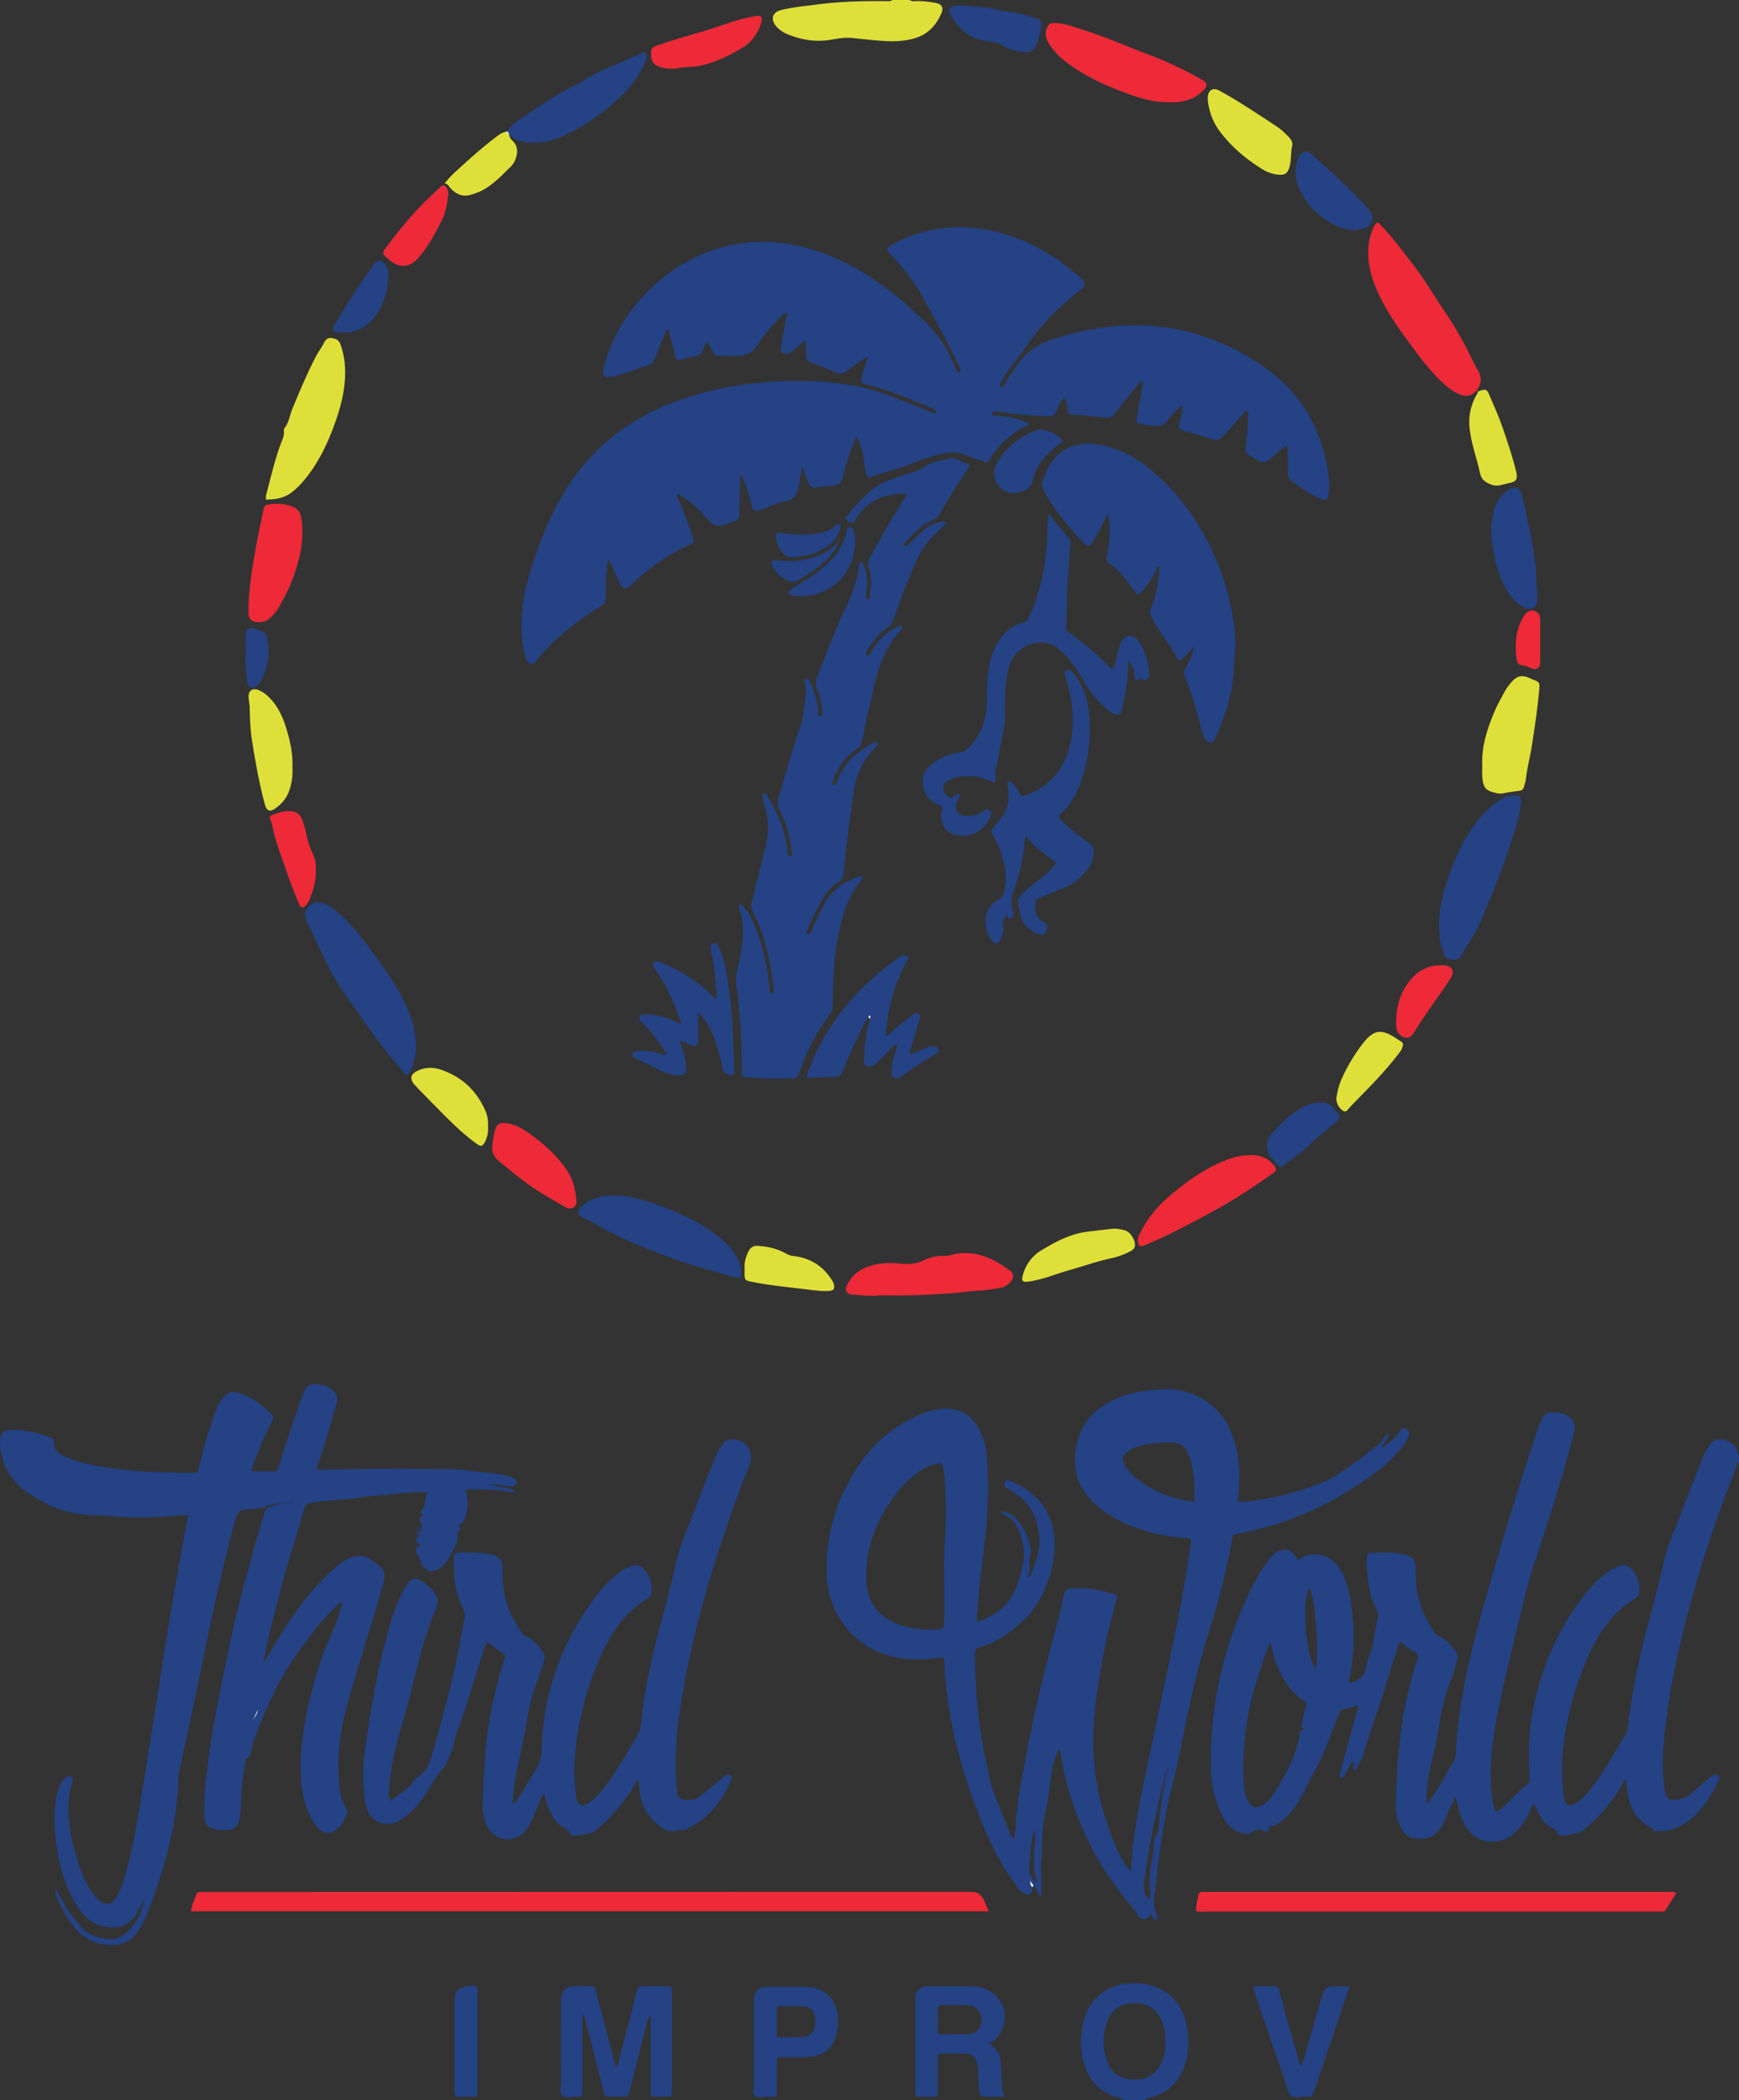 <svg id="Layer_1" data-name="Layer 1" xmlns="http://www.w3.org/2000/svg" viewBox="0 0 2382.36 2876"><rect x="0" y="0" width="2382.36" height="2876" fill="#333333" stroke="none"/><defs><style>.cls-1{fill:#244284;}.cls-2{fill:#dfdf39;}.cls-3{fill:#ee2a38;}.cls-4{fill:#fefeff;}</style></defs><path class="cls-1" d="M2450.53,2087c-3.42,2.93-3.7,7.4-5.19,11.19-33.07,83.73-60.17,169.3-79.67,257.24a902,902,0,0,0-18.48,119.35,271.26,271.26,0,0,0,1.31,60.86,33.27,33.27,0,0,0,2.31,8.63c1.88,4.24,4.81,5.81,10.14,5.8,11.18,0,19.75-4.28,27.64-11.69,7.48-7,15.55-13.45,23.45-20a13.62,13.62,0,0,1,5.22-2.78c2.46-.59,4.41,1,6,2.76,1.13,1.24.16,2.21-.34,3.46a144.44,144.44,0,0,1-30,46.44,88.26,88.26,0,0,1-34.84,22.63c-6.64,2.35-14.44,1.4-21.7,2-3.44.29-3.62-3.41-6-4.62-25.54-13-32.73-36-33.94-62.32-.06-1.18.5-2.62-.92-3.52-2.45.3-2.7,2.54-3.55,4.17-8.24,15.78-19.43,29.34-31.06,42.72-7,8.1-15.26,14.71-23.07,21.86a14.52,14.52,0,0,1-5.86,3.62c-6.92,1.69-13.91,3.16-21,4.19-3.73.54-8.71-.75-9.61-3.92-1.62-5.76-6.3-6.05-10.09-8.29-6.55-3.85-10.58-10.06-14.16-16.47-2.72-4.87-4.93-10-7.54-15.44-3.82,7.25-7.27,14.06-10.95,20.75-4.38,8-10.38,14.6-17,20.78-14.63,13.59-44.71,17.76-62.71-6.11-7.87-10.44-11.29-22.5-14.24-34.84-.76-3.14-.61-6.55-3.24-9.6-4.28,9.65-8.59,19-12.53,28.48-2.05,5-4.1,9.87-7.22,14.21-8.93,12.38-19.37,17.15-37.77,13.6-6.5-1.25-11.3-5.36-14.71-11.12-6.47-10.95-9-22.92-8.72-35.43,1.26-54.37,5-108.46,18.93-161.36,3.3-12.55,6.25-25.21,10.8-37.38,1.58-4.24.77-6.57-3.37-8.71-7.34-3.8-13.44-9.53-20.15-15-2.66,3.17-3,6.55-4.09,9.59-11.86,34.63-21.18,70.1-34,104.4-4.91,13.11-8.19,26.63-12.41,39.91-2.62,8.25-7,15.48-11.36,22.87-6.36-3.25.31-8.38-3-12.16-3.68,1.41-4.09,5.36-5.85,8.23-2.43,4-4.75,8-7.19,12a2.86,2.86,0,0,1-4.24,1.13c-1.39-.82-1.19-2.09-.84-3.46,2.12-8.36,4-16.79,6.3-25.11,6-21.79,12.21-43.54,18.28-65.32a34.32,34.32,0,0,0,.44-5.12c-7.55,2.56-14.2,5.31-21.25,6.49-3.7.62-4.28,3.83-5.34,6.54-5.11,13-10.22,26-15.21,39.08a284.07,284.07,0,0,1-20,42.4c-6.56,11.19-11.32,23.36-18,34.41-8.57,14.24-18.68,27.48-33.74,35.81-1.15.64-2.91,1.95-3.49,1.57-4.28-2.79-5.12-.35-5.53,3.23-.45,4-1.72,5.43-5.92,3-5.75-3.37-12.13-1.82-16.94,1.53-3.26,2.28-5.87,2.26-9.07,1.91-12.45-1.37-21.72-7.45-28.15-18.3-12.92-21.81-18.33-45.71-18.89-70.64-1.89-85.14,16.74-165.88,53.23-242.63,7.31-15.36,15.65-30.19,26.29-43.53,3.88-4.87,7.61-10.06,14.18-12.12,10-3.13,14.66-1.91,20.79,6.41,1.37,1.86,2.52,3.88,3.7,5.72.93-.06,1.74.13,2.19-.18,16-11.2,36.39-9,50.38,5.51,5.89,6.11,9.72,13.44,12.64,21.33,7.62,20.53,10.48,42,11.62,63.62a272.49,272.49,0,0,1-5.23,71.56c-.48,2.21-1.31,4.53,0,7.24,12.53-3.13,21.62-9.41,23.13-23.49,1.16-10.92,7.54-20.32,9.18-31.18,1.79-11.84,4.06-23.62,6.42-35.37a15.42,15.42,0,0,0-1.59-10.53c-11.12-22-13.93-45.6-13.58-69.88.08-5.18,2.28-7.66,6.82-7.93,16-.95,32-1.18,47.61,3.24,9.7,2.76,12.83,8.2,12.61,20-.27,14.06.78,27.88,4.54,41.54,4.39,16,12,30.27,21.15,43.87A14.52,14.52,0,0,0,2040,2326c11,4.62,17.44,14.06,24,23.3,1.73,2.43,1.7,4.76.87,7.51-2.31,7.64-3.58,15.69-6.65,23-9.38,22.28-15,45.49-18.55,69.26-3.43,22.74-9.72,44.88-14,67.45-2.34,12.37-3.92,24.83-3.38,38.06,3.48-.93,4.46-3.55,5.83-5.55,9.24-13.46,17.95-27.23,25.2-41.89a55,55,0,0,1,3.85-5.76c2.8-4.2,4.88-8.62,5.17-13.82,4.05-73.3,21.17-144,41.36-214.24,22.15-77.11,45.13-153.92,70.83-229.92,1.7-5,3.52-10.06,5.69-14.91a14.74,14.74,0,0,1,14.19-9.27c9.87-.07,19.38,1,26.3,9.35,4,4.86,5.94,10,4.32,16.59-5.17,21-11.18,41.78-17.34,62.51-12.23,41.16-25.28,82-38.88,122.77-9.71,29.07-15.9,59.11-23.2,88.84-10.16,41.36-20.58,82.69-28,124.67-6,33.9-9.92,67.92-5.18,102.36.9,6.54,1.77,13.12,4.63,19.22,5.32-.54,8.62-4,11.94-7.19,10.62-10.07,20.23-21.2,32.06-30,3-2.2,3-5.53,2.71-9.07-2.28-31.37-1.43-62.69,4.77-93.56,11.88-59,35.41-112.89,73.3-160.07a158.41,158.41,0,0,1,28-27c4.81-3.64,10.15-6.16,15.7-8.55,6.89-3,12-1.52,17.12,3.46,7.91,7.69,11.19,17.12,11.57,27.84.19,5.38-1.64,10-6.25,12.85-34.84,21.67-54.47,54.86-69.34,91.57-15.33,37.87-25.53,77.11-29.37,117.81a261.92,261.92,0,0,0,1,60.85c.14,1,.21,2,.42,3,2.28,10.26,7.64,12.69,16.54,7.06a61.84,61.84,0,0,0,9.94-8.3c8.11-8,14.88-17.06,21.31-26.4,13.05-19,24.19-39.08,36.19-58.67,3.7-6.06,3.89-12.58,4.69-19.14,5.22-42.7,14-84.7,25-126.25,8.09-30.56,16.43-61.06,23.17-92,4.77-21.92,14.34-42.19,22.23-63,10.12-26.77,20.94-53.28,31.22-80,2.92-7.57,7.29-14.14,12.16-20.44,3.31-4.29,14.31-5.42,21.49-2.18,6.91,3.12,12.64,7.5,14,15.69.21,1.33.48,2.6,1.9,3.21Zm-642.08,246.73c-7.29,15.8-11.82,32.43-17.17,48.77a389.62,389.62,0,0,0-19.11,144.7,64.79,64.79,0,0,0,5.39,23.2c4.81,10.69,11.62,12.54,21.48,5.87a53.18,53.18,0,0,0,14.94-16c15.29-24.3,29.19-49.25,34.41-78,.57-3.13-.59-7.7,4.9-8.23,1-.1.92-2.13.36-2.27-4.46-1.15-1.91-3.95-1.75-6.3.57-8,3.62-15.51,5.26-23.3.8-3.78,1-5.9-2.64-8.18-17.48-10.77-27.91-27.23-35.79-45.61C1814,2357.39,1811.26,2345.79,1808.45,2333.76Zm62.07,37.15c5.09-22-.84-98.5-8.32-111.52C1851.26,2277.25,1856.27,2349.22,1870.52,2370.91Z" transform="translate(-68.17 -85.03)"/><path class="cls-1" d="M1606.53,2961c-1-2.76-3.71-2.66-5.79-3.21-28.69-7.54-44-27.2-49.52-55.27a109.36,109.36,0,0,1,1.76-50.45c11.25-40.81,46.3-54.45,79.91-50.28,35.07,4.35,57.12,27.47,62,62.85,2,14.72,1.64,29.21-2.17,43.52-6.78,25.5-22.35,42.5-48.25,49.53-2.67.72-6.1.3-7.91,3.31Zm58.12-80.54a62.35,62.35,0,0,0-6.17-30.44c-7.85-15.82-21.08-22.13-38.28-21.53-16.69.59-28.66,8.35-34.65,23.83a77,77,0,0,0-.25,56.52c5.86,15.39,17.85,23.48,34.5,24.22,17.15.75,30.48-5.59,38.58-21.19C1663.39,2902.24,1665,2891.79,1664.65,2880.49Z" transform="translate(-68.17 -85.03)"/><path class="cls-2" d="M1314.53,85c2.53,2.29,5.67,1.65,8.58,1.55,9-.31,17.92.87,26.78,2.44,8.31,1.49,11.34,6.49,7.92,14.31-7.26,16.56-18.51,28.94-36.55,34.16-12.57,3.63-25.18,4.53-38.28,3.87-16-.81-31.76-2.68-47.62-4.29-9.71-1-19.35.81-28.74,2.4-21.11,3.56-40.92.23-60.34-7.87a38.38,38.38,0,0,1-15.16-11.07c-7.76-9.42-4.81-18.63,7.06-21.66,15.17-3.88,30.76-5.17,46.23-7.26,32.38-4.39,64.91-5.4,97.53-5,2.92,0,6,.71,8.59-1.57Z" transform="translate(-68.17 -85.03)"/><path class="cls-1" d="M1257.11,573c-11.07,7.57-20.75,14-30.25,20.75-4.51,3.19-8.69,3.67-13.92,1.38-11-4.81-22.11-9.2-33.35-13.32-5.18-1.9-7.46-5-7.31-10.39.18-6.27,0-12.55,0-20.07-5.79,3-9.49,7.22-13.79,10.56-2.1,1.64-4.21,3.28-6.2,5.05-3.81,3.4-8.3,2.9-12.21,1.14s-2.37-5.79-1.82-9c2.34-13.45,4.82-26.87,7.23-40.3.29-1.61.49-3.25.73-4.88-3.27-1.56-4.37,1.15-5.8,2.53-13,12.55-25,26-34.62,41.27-6.4,10.23-15.27,14.45-26.56,14.76-8.65.24-17.33-.25-26-.18-4.27,0-6.72-2-8.52-5.6-2.18-4.4-4.67-8.64-7.25-13.34-4,3.77-5.16,8.39-7.21,12.48-1.93,3.85-4.39,6.21-8.92,6.91-5.56.87-11,2.58-16.46,4.05-9.23,2.5-10.12,2-12.38-7-2.81-11.23-5.74-22.42-8.62-33.64-3.9.74-3.86,4-4.79,6.24-4.66,11-9.08,22.17-13.45,33.33-1.79,4.57-4.39,7.64-9.41,9.32-14.82,5-29.29,11-44.52,14.7-17.13,4.19-20,1.19-15.31-15.75,22.94-81.87,95.27-149.07,178.23-164.24,43.67-8,86.22-1.8,127.41,14.39S1279,475,1312,504.07c4,3.52,7.8,7.28,11.82,10.78,22.12,19.31,40.44,41.38,50.86,69.3a73.53,73.53,0,0,0,4.95,9.78,2.57,2.57,0,0,0,4.62-2.23c-.56-1.56-1.27-3.07-2-4.57-15.17-32.26-32.29-63.52-49.59-94.65-11.85-21.32-26.81-40.55-43.52-58.36-1.37-1.46-2.7-2.95-4-4.46-2.17-2.49-2-4.82.7-6.77a42,42,0,0,1,4.25-2.6c37.43-20.76,77.48-27.75,119.69-22.07,52.56,7.09,97.19,31,136.68,65.54,1,.88,2,1.76,2.93,2.71,6.39,6.62,6.38,9.71-.79,15.4a449.48,449.48,0,0,0-38.29,33.63,307.26,307.26,0,0,0-37.88,46.37c-5.93,8.82-12.93,16.92-19.35,25.42a170.82,170.82,0,0,0-13.92,21.92c-1,1.78-1.84,4.15.27,5.38s3.65-.83,4.58-2.58c4.71-8.85,10.7-16.86,16.22-25.19,12.07-18.21,28.46-30,49.24-36.82,101.37-33.43,197.66-25.15,287.18,35.3,36.47,24.62,63.87,57.36,78.74,99.41,6.77,19.16,12.1,38.76,13.67,59.19a83.87,83.87,0,0,1-.83,18.94c-.94,6.32-3.76,7.93-9.76,6a46.55,46.55,0,0,1-6.32-3c-11.94-6-22.92-13.51-33.73-21.35-4.25-3.08-6-6.54-5.9-11.7.18-9,0-18-.31-27-.1-3.5.59-7.3-2.56-10.79-6.77,6-13.75,11.56-20.1,17.8s-12.77,6.12-19.86,1.91c-.28-.17-.58-.33-.86-.51-15.69-10.57-15.15-6.38-13.06-25.86,1.07-9.93,1.8-19.91,2.36-29.88.2-3.52.75-7.3-2.06-11.73-8.74,9.66-17.27,18.8-25.48,28.21-12.91,14.78-12.79,14.77-31.3,8.66-7.89-2.61-15.93-4.8-23.91-7.14-13-3.82-13.72-3.22-10.09-16.86,1.57-5.9,3.1-11.92,2.79-20-8.18,6.81-14.46,13.21-19.49,20.45-5.41,7.77-12.42,9.14-20.82,8-5.28-.69-10.61-1.13-15.85-2.08-6.71-1.23-7.7-2.75-6.5-9.61,2.92-16.66,6.66-33.19,8.31-50.22-3.79,1-5.25,4.27-7.34,6.73-10.76,12.72-21.5,25.47-31.22,39-2.54,3.53-5.31,5.57-9.91,5.26-16.27-1.1-32.4-4-48.76-4.14-4.12,0-5.5-3.13-5.73-6.84-.36-5.7-1.45-11.17-5.2-16.46a77.4,77.4,0,0,0-10.41,18.4c-2.52,6-6.21,7.58-12.3,7.09-18.91-1.5-37.95-1.55-56.67-5.18a70.27,70.27,0,0,0-15.93-1c-1.23,0-2.8.13-3,1.91-.25,2.07,1.1,3.09,2.84,3.29,3,.35,6,.37,9,.58,13.41,1,26.26,4,38.63,10.48-1.59,3.09-4.58,3.67-6.94,4.91-19,10-34.43,23.81-45.5,42.35-3.89,6.53-4,6.47-10.68,4.11-8.78-3.1-17.7-5.88-26.3-9.43-7.45-3.07-14.88-3.24-22.52-1.8-13.77,2.59-27.36,5.88-40.29,11.38-19.66,8.35-40.4,13.46-60.56,20.29-8.29,2.81-10,1.64-11.23-7.13-1.72-11.87-2.88-23.81-6.88-35.22-1.31-3.74-2.16-7.71-5.43-11.09-7.12,13.89-11.26,28.58-15.64,43.18-.57,1.91-1,3.85-1.57,5.78-4.64,16.8-4.65,16.76-21.73,18.27-5.31.47-10.61,1.08-15.87,1.91-4.94.78-7.91-.68-10.23-5.5-3.3-6.85-5.76-14-9-23.25-2,10.76-3.51,19.22-5.07,27.67-2,10.64-6.34,17.94-18.71,20-10,1.63-19.44,6.69-29.12,10.23a57.85,57.85,0,0,1-7.5,2.68c-4.08.88-7.28-.54-8.48-4.84-1.35-4.81-2.45-9.68-3.73-14.51a135,135,0,0,0-12-31c-.33,4.71-.58,7.09-.65,9.48-.39,15-.9,30-1,45,0,4.59-1.28,7.62-5.77,9.24-4.06,1.46-7.92,3.48-12,5-9.84,3.6-17.77,3.06-25.4-6.33a158.58,158.58,0,0,0-41.72-35.74c-1.57,3.28.39,5.44,1.27,7.63,6.77,17,13.72,34,19.5,51.33,2.54,7.65,2.41,8.17-4.81,11.45-29.46,13.37-55.21,32.09-78.65,54.17-1,.91-1.84,2-2.88,2.78-5.36,4.23-9.53,3.27-12.6-3.14-3.88-8.1-7.42-16.37-11.33-24.46-1.37-2.83-2.33-6.11-5.75-8.33-2.49,17-2.72,33.57-2.82,50.11,0,5.8-1.48,9.48-7,12.85-24.2,14.82-47.07,31.5-67.33,51.53a259.57,259.57,0,0,0-20,22.31c-2.06,2.57-3.9,6-7.82,5.26-4.4-.85-6.29-4.44-7.46-8.52a150.44,150.44,0,0,1-5.81-36.41c-1.07-32.41,5.7-63.56,15.73-94.1,10.1-30.74,22.22-60.68,38.27-88.83,38.21-67.06,95.19-111,167.87-135.52,43.58-14.72,88.4-22.22,134.24-23.8,36-1.24,72,.18,107.37,7.76,27.47,5.89,53.41,16.34,79.24,27.08,7.07,2.94,14.13,5.89,21.23,8.77,1.24.51,2.82.63,3.61-.65,1-1.72.09-3.24-1.41-4.16a31,31,0,0,0-4.53-2.08c-29.82-12.35-59.43-25.34-91-32.81-4.8-1.13-5.73-3.28-4.9-7.69C1250.32,593.65,1253.82,584.32,1257.11,573Z" transform="translate(-68.17 -85.03)"/><path class="cls-1" d="M1482.18,2669.34c.37,3.73.66,7.57-3.44,9.54-4.39,2.1-7.65-.46-10.71-3.2-6-5.39-10.67-11.89-15.16-18.52-16.54-24.37-29.11-50.85-40.17-78-21.15-52-37-105.49-45.47-161a443.53,443.53,0,0,1-5.15-55.69c-.19-7.82-.47-7.89-8.16-6.85-18.26,2.45-36.5,2.9-54.73-.2-56.29-9.58-96.4-56.19-98.39-113.42-2-56.38,14.32-107.36,46-153.26,21-30.49,49.63-52.77,83.87-67.35,13.4-5.7,27.37-8.19,42-6.49a41.27,41.27,0,0,1,26.93,13.72c13.83,15.38,19.4,34.17,20.76,54,3,43,.74,85.92-4.78,128.66q-5.31,41.13-8.76,82.46c-.33,3.93-1,7.94.26,13,20.41-8.55,38.82-18.56,49.4-39.3,6.59-12.91,10.53-26.41,13-40.59a77.24,77.24,0,0,0-9.45-53.5,26.66,26.66,0,0,0-13.12-11.84,18.37,18.37,0,0,1-8.64-7.14c11.91,1.68,20.47,7.28,26.71,16.48,5.24,7.73,9.93,15.81,12.6,24.83,2.07,7,4.21,14,1.63,21.5a21,21,0,0,0-.62,8.9c.71,6.34.84,12.52-3.28,18.61,4.3-.24,4.52-2.92,5.44-4.73,10.11-20,13.74-41.07,9.39-63-3.91-19.76-14.23-35.72-31.39-46.82-3.91-2.53-8.08-4.67-12-7.24-3.09-2.05-2.61-5.29-1.54-8.12,1.3-3.42,4.19-2.67,6.75-1.64,18.59,7.47,34.77,18,46,35.18,13.71,20.93,17.22,44.2,14,68.07-7.16,53.64-35.19,93.22-83.67,117.79a114.12,114.12,0,0,1-18.69,6.94c-4.15,1.25-5.89,3.15-5.86,7.67a774.93,774.93,0,0,0,5.59,91.73c3.59,28.77,9.77,57.06,15.66,85.41,1.14,5.47,3.42,10.73,5.45,16q10.29,26.51,20.82,52.91c1.18,3,2.2,6.24,6.46,8.46.72-7.17,1.52-13.87,2-20.59,2.93-37.28,10.6-73.79,17.65-110.4,11.46-59.52,26.25-118.24,42.68-176.57,2.16-7.66,3.09-15.66,4.8-23.45,2.06-9.39,4.68-12.07,14.16-12.26a160.07,160.07,0,0,1,55,8.26c5.9,2,4.38,5.55,3.31,9.42-5.09,18.62-10,37.28-14,56.19-7.94,38.18-14.45,76.53-16.77,115.54-3.33,56,7.37,109.29,28.78,160.82,4.61,11.11,9.78,21.76,16.77,31.51,1.22,1.71,1.74,4.45,5.4,4.46.59-7.81,1.06-15.64,1.78-23.44,3.62-39.21,12.12-77.59,20-116.06,15.11-73.68,31.74-147.05,45.81-221,5.41-28.46,10.09-57,14.27-85.7,1.2-8.19,1.26-8.19-7-8.68a237.19,237.19,0,0,1-92-24.29,135.57,135.57,0,0,1-34.07-24.22c-23-22.17-29.32-49.08-23-79.64,5.15-25,19.41-43.4,41.32-56.12,17.88-10.38,37.27-16,57.74-17.86,15.26-1.37,30.7-2.89,45.79.78,38.3,9.32,61.39,34.45,71.91,71.59,5.87,20.69,7,42,5.27,63.42-.42,5.25-.74,10.51-1.15,16.41,11.66.84,22.41-1.15,33.07-2.88a379.12,379.12,0,0,0,85.27-24.32c16-6.68,29.37-18.2,44-27.44,9.81-6.2,17.49-15.15,27.42-21.24a27.09,27.09,0,0,0,9.22-10.38c1.67-3.05,3.7-5.21,6.75-6.34,1.78,7.53-7.11,10.48-8.39,18.82a89.13,89.13,0,0,0,24.86-22.61c2.27-3,4.1-5.22,8-3.45s5,5.07,3.8,9.1c-2,6.49-5.78,12-10,17.19a188.6,188.6,0,0,1-35.43,33.65c-56.48,41.75-118.4,71.42-188,83.66-4.59.81-7.62,1.82-8.6,7.57-7.6,44.37-19.25,87.8-32.89,130.61-13.87,43.52-23.76,87.93-32.85,132.59-5.51,27.07-11.11,54.12-17.94,80.9-8.46,33.19-12.91,67-17.64,100.91-2,14-3,28.17-5.1,42.19-1.31,8.89-.9,18,2.86,26.42,1.53,3.44,1.71,6.32-1.23,9.06-4.19-1.83-4-6.42-6-9.57-1.54,1.88-2.77,4-4.52,5.38-4.54,3.69-10.75,2.76-13.49-2.37a78,78,0,0,0-9.66-13.87c-46-54-77-115.56-92.28-184.88-2.08-9.41-3.46-19-5.3-29.27-4.4,4.44-5.44,9.64-7.06,14.54-3.87,11.68-4.92,23.87-6.7,35.95-1.94,13.17-3.72,26.41-6.67,39.37-3.64,16-4,32.09-3.93,48.39.07,9.56-2.47,19.22-1.34,28.81,1.16,9.89.11,19.7.31,29.54,0,1.52.58,3.26-1.89,5-2.71-5.11-3.81-11.31-9.11-14.52-.12-3.45-5.53-4.88-3.49-9.16,4.81-2.87,3.8,5.33,8.17,3.95-1.3-7.67-3.86-15.46-3.57-23.15s-.33-15.68.74-23.57a79.87,79.87,0,0,0-1.4-30.47c1.79.74,2.73,1.55,2.36,2.49-6.58,16.62-6.49,34.28-8.1,51.67-.49,5.32-.38,10.6,2.7,15.36.93,1.44,1.48,3-.86,3.85C1479.23,2662.67,1479.29,2666.25,1482.18,2669.34Zm-120.4-462.73a719.19,719.19,0,0,0,.93-90.85A188.86,188.86,0,0,0,1360,2094c-.7-4-3-5.51-7-4.67a71.34,71.34,0,0,0-28.78,13.19,141.51,141.51,0,0,0-28.3,28c-25.71,34.12-41.74,71.85-41.09,115.27.51,33.94,17.09,55.36,49.48,65.64,13.82,4.38,28,5.26,42.39,5.37,13.43.1,14.49-.76,15.1-14.34.09-2,.06-4,.06-6Zm342.4-64.58c0-10,.53-18.94-.12-27.82-.93-12.62-2.8-25.13-7.39-37.09-4.15-10.82-11.36-16.74-23.41-16.5-11.67.22-23.33.2-34.82,2.54-8.85,1.8-17.52,4.23-25,9.54-7.66,5.44-8.85,10.78-4.27,18.88a64.14,64.14,0,0,0,16.49,18.58C1648.45,2128.22,1674.67,2137.86,1704.18,2142Zm-62.08,544.28c3-5,2.53-10,1.52-14.84-.71-3.35-.45-6.58-.49-9.9-.18-19,6-37.32,6.22-56.29a5,5,0,0,1,.62-2.85c5.47-7,5.56-15.58,6.3-23.66a514.93,514.93,0,0,1,13-76.05c-1.65,4.57-3.28,8.16-4.26,11.91-12.86,49.59-23.55,99.59-29.56,150.54C1634.44,2673.52,1636.21,2680,1642.1,2686.31Z" transform="translate(-68.17 -85.03)"/><path class="cls-1" d="M738.55,2117.48c12,5,25.36,2.81,36.1,10.78-4.18.93-8.08.14-12.16-.58-17-3-34.24-2.7-51.43-3.08-3.83-.09-5.17,1.47-4.09,5.61,3.49,13.29,1.67,26.13-3.76,38.67-1.25,2.89-6.67,2.18-5.36,6.6,1.1,3.7.43,6.4-3.15,8.12,2.63,12.81-4.92,22.69-10.41,32.73-5,9.11-11.13,18.1-22.85,20.25-3.12.57-6.13.76-8.4-1.64-3.18-3.36-8.16-6.79-8.59-10.61-.73-6.53-7-10.62-6.14-17.38.3-2.37-.28-4.77,3.56-2.94.33.16,2-3.89-.54-5.6-3.84-2.65-4.75-5.32-.44-8.35,3-2.1.67-2.94-.94-4a2.29,2.29,0,0,1-.59-3.47c1-1.08,2.29-.47,3.17.88.55.85,2.21,1,2-.12-1-4.38,4.35-8.31.35-13-2.35-2.77-3.52-6.64,1.67-8.65.92-.36,1.94-1.65,1.13-2.21-6.34-4.32.06-7.5,1.16-10.78,2.13-6.37,1.43-13.22,5.33-20a300,300,0,0,0-41,2c-16.48,1.91-33.17,2.33-49.52,4.94-22.93,3.67-46.21,3.61-69.1,7.43-4.68.78-7.73,2-9.28,7.2-20.8,69.49-41.94,138.87-56.38,211.08,3.44-2.75,4.68-6,6.37-8.87,17.86-30.5,36.49-60.48,59.58-87.43a334.75,334.75,0,0,1,31.32-32.26c6.75-6,14-11.21,22.56-14.53,9.31-3.63,18.52-3.42,26.78,2.16,21.07,14.21,22.53,17.28,16.12,39.14-14.34,48.87-29.41,97.51-43.93,146.32-11.57,38.89-18.4,78.46-15.24,119.25,1,12.65,3,25.15,9.8,36.28,1,1.69,2.15,3.32,1.55,5.54-2.9,10.68-8.31,19.75-17.83,25.63-7.5,4.64-14.3,3.39-20.93-2.87-3.92-3.69-6.77-8.2-9.42-12.85-9.95-17.5-14-36.62-15.05-56.44-2.24-40.71,4.81-80.3,14.89-119.49,6.64-25.83,14.53-51.21,25.84-75.46,5.92-12.68,10.21-26,14.4-39.37.68-2.17,1.54-4.31.58-6.95-4,1.68-6.49,4.95-9.35,7.61-19.38,18.08-34.5,39.66-50.13,60.86-20.67,28-35.84,58.91-49.3,90.86a333.88,333.88,0,0,0-16.68,49c-.33,1.29-.37,3.58-1,3.73-7.73,2-5.67,8.92-6.5,13.72-2.74,15.74-4.84,31.62-4.82,47.67a150.06,150.06,0,0,1-1.89,21.89c-1.72,11.87-5.65,15.58-17.32,16.65-6.22.56-12.27.57-18.38-1.46-8.66-2.89-12.56-7-12.81-16.73a358.06,358.06,0,0,1,1.45-42.94c5.88-62.12,18.83-123,31.37-184,13-63.28,30.87-125.28,48.65-187.32,2.12-7.38,6.54-9.78,12.46-11.52,8.56-2.53,17.29-4.44,25.8-4.12,1.24-1.29.95-2,0-1.61-11.6,4.32-25.05.29-36,8-1.16.82-3.25.3-4.9.46-7.29.71-14.62,2.33-21.8,2.44-9.39.16-11.86,4.84-14.05,12.72-17.57,63.23-31.3,127.33-44.5,191.57-10.59,51.51-21.81,102.9-32.84,154.32a46.68,46.68,0,0,0-1.17,8.87c-1.24,57-15.57,111.2-34.37,164.5a292.45,292.45,0,0,1-15.92,37.57c-10.45,20.14-26.37,29-49,26.5a62.54,62.54,0,0,1-40.63-20.78c-12.29-13.49-20.22-29.46-27.18-46-1.27-3-1.65-6.26-1.26-10.7,4.1,8.73,8.95,15.94,13,23.78,4.77,9.3,12.82,16.88,18.95,25.55,10.23,14.46,25.73,18.85,41.67,20.48,8.21.84,16.88-2.83,23.59-9.06,14-13,20.47-24.52,23.78-45-3,5.81-5.87,11.66-8.95,17.42-7,13.15-17.92,20.53-33,20.46-18-.09-33.09-6.59-44-21.46-13.24-18-22-38-27.37-59.51-7.69-30.58-11.7-61.48-7.44-93a74.22,74.22,0,0,1,7.39-22.69,26.46,26.46,0,0,1,5.75-8.1c2.34-2.14,5.07-3.76,8.05-1.73,2.41,1.65,2.84,4.49,1.92,7.21-11.82,35.09-3.86,69.15,5.5,103.06,4.62,16.75,10.86,32.88,20.55,47.48,3.53,5.32,7.46,10.27,13.08,13.53,9,5.19,14.66,3.88,20.14-5,6.56-10.58,10.25-22.38,13.66-34.22,9.06-31.41,14.6-63.58,19.83-95.78q16.2-99.57,31.78-199.25c9.25-59.21,19.27-118.28,30.57-177.14,1.11-5.78,2.21-11.57,3.46-18.13-10.42.72-20,1.39-29.52,2-23.61,1.57-47.15,2.3-70.83-.15-13.83-1.43-27.86-.71-41.8-2.25-22.41-2.47-43.4-8.89-62.6-20.66-3.65-2.24-7.35-4.49-11-6.77-24.39-15.24-38.91-36.8-41.9-65.67a50,50,0,0,1-.06-9c.77-9.8,3.86-13.21,13.59-13.75,20-1.1,39,3.68,57.42,11,2.3.92,2.9,2.16,2.64,4.48-1.22,11,6,16.34,14.45,20.37,15.14,7.27,31.43,10.77,47.83,13.75,42.16,7.66,84.83,8.23,127.48,9.11,7,.15,7-.07,8.91-7.73,5.73-23.27,11.7-46.48,19.92-69,3.2-8.78,6.66-17.46,12.28-25,6.66-9,12.77-11,23.48-7.56,17.22,5.59,31.05,16.39,43.7,29,3.86,3.84,1.92,7.07,0,10.72a499.22,499.22,0,0,0-26,61.61c-.64,1.83-1.17,3.7-1.79,5.68h32c4.12,0,4.45-3.45,5.35-6.16,4.83-14.52,9.44-29.12,14.34-43.63q9.11-27,18.54-53.81c4.39-12.56,8.87-16,19.81-15.78,13.46.33,24.53,7.51,27.57,17.75,1,3.47-.17,6.6-1,9.78-7.07,26.37-15.68,52.27-23.63,78.38-1,3.37-3.15,6.64-2.26,10.4,2.65,1.62,5.36.81,8,.76,53.66-1.16,107.31-1.25,161-.7,11.65.11,23-.17,34.7,1.62,17.05,2.6,34.47,3,51.49,6.47a55.85,55.85,0,0,1,13.24,4.35c2.86,1.38,5.12,3.17,4,7-1.1,3.63-3.68,4.33-7,4q-12.93-1.41-25.85-2.73A37.54,37.54,0,0,0,738.55,2117.48ZM414.66,2441.05c2.19-4.48,6.47-8.42,6.46-14Z" transform="translate(-68.17 -85.03)"/><path class="cls-1" d="M603.45,2551.32c10.25-8.47,22.48-14.28,30.17-25.74,3.38-5,8.88-7.93,13.17-12.08,7.45-7.2,10.77-16.51,13.43-26.11,11.66-42,23.82-83.88,32.82-126.56,4.05-19.21,7.44-38.56,11.24-57.83a24.55,24.55,0,0,0-2.34-16.34c-10.66-21.51-12.53-44.63-12-68.19.14-6.27,4.29-6.95,8.67-7.12,10.32-.39,20.67-.51,31,.86a95.64,95.64,0,0,1,12.78,2.09c10.53,2.9,14.35,7.72,14.14,18.74-.29,15.76,1,31.2,5.59,46.4,4.5,14.87,11.79,28.21,20.39,41a14.69,14.69,0,0,0,6.68,5.65c11,4.7,17.38,14.16,24,23.42a7.24,7.24,0,0,1,1.06,6.62c-2.53,8.61-4.39,17.5-7.77,25.77a269.65,269.65,0,0,0-16.57,60.53c-3.66,23.37-9.27,46.34-14.27,69.44a224.54,224.54,0,0,0-4.83,42.31c3.81.34,4.47-2.38,5.67-4.09,9-12.84,16.19-26.82,24.83-39.8,7.91-11.88,8.71-24.27,9.3-37.67,3.33-76.69,30.56-144.6,76.92-205.23a157,157,0,0,1,28.4-28,69.9,69.9,0,0,1,17.41-9.57c6.58-2.62,11.5-1,16.28,3.6,8.76,8.49,12,18.88,11.32,30.82a11.93,11.93,0,0,1-5.76,10c-32.15,19.71-51.55,49.7-65.93,83.26-19.44,45.32-31.43,92.59-34,142-.77,14.71.32,29.35,1.88,43.91,1.66,15.39,9.06,18.09,21.23,8.29,8.37-6.74,15.06-15.1,21.37-23.71,16-21.79,29.19-45.36,42.88-68.61A27.29,27.29,0,0,0,946,2448c4.9-50.23,16.42-99.15,29.47-147.73,6.39-23.8,12.77-47.58,17.87-71.69,5.12-24.27,15.61-46.68,24.13-69.76,9.69-26.23,20.06-52.19,30.62-78.09a85.84,85.84,0,0,1,12.28-20.38c3.19-4.09,13.43-5.25,20.54-2.63,13.72,5.06,19.79,19.23,14.14,33.41q-34,85.41-59.42,173.79c-17.19,59.93-30.82,120.59-38.75,182.5-3.45,26.9-3.46,53.83-2.32,80.83a16.35,16.35,0,0,0,.14,2c1.16,7.15.36,17,8.05,19.1,8.09,2.16,17.84,1.51,25.43-4.83,9.95-8.32,20-16.5,29.82-25a19.67,19.67,0,0,1,5.75-3.72c2.57-1,4.5.55,6.16,2.19,1.51,1.5.11,2.85-.43,4.39-6.5,18.58-18,33.82-31.44,47.83-9.2,9.58-20.73,15.47-32.55,21-.6.28-1.38.85-1.84.67-5.81-2.25-11.29,1.93-17,.83-1.57-.3-3.63.6-4.82-.11-20.88-12.68-35.17-29.9-37.44-55.24-.41-4.63-1-9.26-1.5-13.89a3.74,3.74,0,0,0-.5-1c-2.91,1-3.17,4-4.36,6.16-7.9,14.42-18.08,27.08-28.89,39.41-7.26,8.28-15.43,15.48-23.55,22.79a21.88,21.88,0,0,1-6.7,4.25c-6.75,2.65-14.11,1.75-21,3.89-3.43,1.06-8.51-.74-9.55-3.95-1.64-5.11-5.5-6-9.22-7.87-6.49-3.32-10.43-9.2-14-15.21-5.49-9.21-8.92-19.27-11.29-29.67-3.33.29-3.21,3.2-4.07,5.16-4.56,10.36-8.89,20.81-13.45,31.17-2.56,5.81-5.7,11.29-10.34,15.78-16.62,16.07-42,11.11-51.11-10-4.44-10.31-5.73-21.26-5.37-32.29.62-18.64,1.65-37.27,2.85-55.89,3-46.41,12.08-91.69,25.85-136.06,2.64-8.5,2.66-8.32-5.22-13.71-5.75-3.94-11.19-8.32-17.33-12.93-1.68,2-2.31,4.4-3.13,6.78-12.53,36.52-22.14,74-36,110.05-4.78,12.41-6.72,25.49-11.51,37.84-2.66,6.87-5,14.42-9.86,19.35-11.38,11.51-17.63,26.24-26.91,39-8.5,11.7-17.9,22.44-30.09,30.35-13.57,8.78-26.42,8.4-38-.71-7.36-5.76-9.83-14.17-11.32-22.69a220,220,0,0,1-1.32-65.78c7.75-60.8,18.61-121.09,35.53-180.11a223.76,223.76,0,0,1,19.33-47c9-16.26,15.34-17.42,29.71-5.77,1.56,1.26,3,2.62,4.55,3.91,10.22,8.56,14,18.15,8.16,31.51-17.1,38.92-25.23,80.58-36,121.44-6.94,26.39-15.64,52.3-21.22,79.06a329.63,329.63,0,0,0-6.33,46.49C600.81,2541.67,599.87,2546.46,603.45,2551.32Z" transform="translate(-68.17 -85.03)"/><path class="cls-1" d="M1081.89,1323.26c7.93,4.42,12.31,11.89,15.83,19.44a267.32,267.32,0,0,1,20.78,67.59c1.65,9.51,2.62,19.13,4,28.69.34,2.42-.69,6.34,3.08,6.23,3.93-.11,2.7-3.89,2.45-6.32-2.27-21.9-5.94-43.54-12.43-64.63-4.31-14-9.35-27.8-16.06-40.85a17.36,17.36,0,0,1-1.34-13.31c6.12-23.85,11.64-47.86,17.91-71.68,5.31-20.16,5.57-40.11-.28-60.13q-1.83-6.22-3.34-12.54c-.36-1.53-.7-3.43,1.33-4.22s3.12.8,4.16,2a33.46,33.46,0,0,1,2.74,4.15,171.6,171.6,0,0,1,26.29,71.59c.4,3.17-.57,8.94,4.2,8.35,3.37-.42,1.59-5.74,1.22-8.8-2.29-19-7.42-37.25-16.23-54.25-2.82-5.43-3.43-10.13-1.72-16,9.37-32.28,18.53-64.64,29.24-96.51,5.38-16,7.2-32.43,8.44-49.06a42.09,42.09,0,0,0-1.07-10.89c-.45-2.45-1.72-5.17.77-7.8,5.14.57,6.63,4.9,8.11,8.77,4.26,11.21,8.11,22.56,9,34.68a37.73,37.73,0,0,0,1.1,6.86,3,3,0,0,0,2,1.83c1.54.24,2.45-.94,2.44-2.39a75.35,75.35,0,0,0-.42-11c-1.15-7.57-2.37-15.31-5.85-22.13-3.7-7.26-2.6-13.58.15-20.77,11.89-31.11,24-62.14,38.12-92.29,8.24-17.55,15.6-35.25,18-54.67.37-2.9.43-6,2.73-8.29,3.34-.2,3.62,2.6,4.38,4.6a65.1,65.1,0,0,1,3.93,31.39c-.4,3.31-.78,6.62-1,9.94-.16,2-.54,4.43,1.93,5,2.76.64,3.17-2.08,3.36-3.83,1.37-12.59,3.32-25.45-1.16-37.61-2.39-6.5-1.09-11.18,1.88-16.71,14.67-27.3,30.14-54.12,46.8-80.26,1-1.62,2.62-3,2.32-6.43-24.12.05-45.6,6.11-62,25.07a67.8,67.8,0,0,0-7.82,11.58c-2.22,4-4.64,3.81-8.17,1.9-6.11-3.32-6.49-3.81-2-9.45a282.61,282.61,0,0,1,29.37-31.34c9-8.23,19.7-13.57,31.09-17.59,9.41-3.32,18.83-6.67,28.4-9.48a52.17,52.17,0,0,0,16.25-7.47c11-8.07,24.29-8.31,36.67-11.65a8.68,8.68,0,0,1,5.84.77c6.4,2.78,12.77,5.62,19,8.38.6,3.37-1.76,5.14-3.21,7.23a662.66,662.66,0,0,0-37,59.36,18.58,18.58,0,0,1-10.09,8.85c-15.6,6.33-26.52,18.68-37.64,30.66-1.08,1.16-2.46,2.88-1.21,4.36,1.76,2.09,3.62.57,5.06-.85,4.27-4.22,8.41-8.56,12.7-12.76,8.41-8.26,17.66-15.23,29.3-18.36a47.75,47.75,0,0,1,4.75-1.41c1.61-.25,3.54-.26,4.48,1.32,1,1.77-.39,3.08-1.6,4.23-3.86,3.67-7.8,7.27-11.61,11a124.31,124.31,0,0,0-28.58,41.7c-10.09,24.29-20,48.64-28.38,73.58-2.1,6.25-5.09,11.1-10.51,15A89.33,89.33,0,0,0,1258,972.76a44.38,44.38,0,0,0-3.32,7.21,3,3,0,0,0,.87,2.61,2.21,2.21,0,0,0,3.42-.54c1.3-1.92,2.34-4,3.57-6,8.83-14.12,20.08-25.68,35.35-32.86,1.62-.76,3.52-2.55,5.43-.59s.26,3.71-1,5.12c-21.15,23.2-31.11,51.51-37.76,81.48-5.06,22.75-10.61,45.38-14.66,68.34-1,5.93-3.45,10-8.6,13.6-14.34,9.92-24.25,23.6-30.69,39.77a36.21,36.21,0,0,0-1.94,6.68,3.05,3.05,0,0,0,1.27,2.49,2.36,2.36,0,0,0,3.33-1.18c1.17-2.38,2.1-4.87,3.09-7.33,9.24-22.88,27-37.46,47.8-49.08,1.72-1,3.82-2.17,5.5-.43,2.41,2.49-.1,4.31-1.61,5.81a116.73,116.73,0,0,0-15.5,19.46c-12.3,18.84-15.19,40.18-17.89,61.72-3.77,30.08-7.81,60.12-10.58,90.31-.54,5.83-2.21,10.39-7.8,13.89-9.16,5.73-15.66,14.37-21.37,23.47-8.18,13-14.14,27.16-20.38,41.15-.27.61-.48,1.24-.76,1.85-.78,1.7-.74,3.45.93,4.37,1.83,1,3.09-.31,3.84-1.91q2.55-5.43,5-10.91c4.45-10,9.33-19.86,14.62-29.52,10.44-19.09,27.35-29.43,47-36.39a4.3,4.3,0,0,1,4.64.73,3.71,3.71,0,0,1-.88,3.68c-19.09,21.93-26.74,48.7-32.33,76.35-6.24,30.85-7.29,62.15-7.61,93.47a27.49,27.49,0,0,1-5.74,17.37,266.57,266.57,0,0,0-39.82,76.84c-1.88,5.67-4.41,7.64-10.41,7.93a510.84,510.84,0,0,1-59-1c-9.32-.62-9.37-.76-9.45-9.84-.33-39-2.17-77.93-7.7-116.61-1.79-12.53,2.45-24.44,4.75-36.46,3.09-16.1,5.63-32.11,3.65-48.57-.72-6-1.52-11.88-3.71-17.53C1080.56,1329.31,1079.42,1326.79,1081.89,1323.26Z" transform="translate(-68.17 -85.03)"/><path class="cls-1" d="M1704,970.63c-6.46,6.7-12.25,14-19.86,19.36-.78-.25-1.67-.27-1.87-.65-10.27-19.85-24.18-37.42-35.43-56.68-3.1-5.31-4-9.58-1.64-15.61,7.19-18.07,10.55-37,11.13-56.58-3.52,0-3.31,3-4.17,4.86-5.1,11.33-11.45,21.82-20.55,30.44-4.89,4.62-5.16,4.62-9-.75-7.13-10.06-14.3-20.09-23.14-28.76-2.85-2.79-5.54-6.12-9-7.85-7-3.51-6.68-8.7-5.38-15,3.45-16.74,4.88-33.6,1.63-50.58-.17-.85-.54-1.66-1.28-3.9-2.48,5.15-4.5,9.2-6.39,13.3a218.81,218.81,0,0,1-13.42,24.51c-4.56,7.28-6.69,7.61-13,1.42-13.11-12.86-24.5-27.24-35.61-41.8a188.8,188.8,0,0,1-20.09-32c-1.74-3.58-2.07-6.83-.53-10.46,1.95-4.59,3.44-9.38,5.57-13.88,13.89-29.26,38.54-41.48,71.51-36.12,27.7,4.5,51.44,17.83,72.65,35.66,42.53,35.76,72,80.76,92.26,132.1,11.42,29,18.22,59.13,21.56,90,1.8,16.65-1.06,33.25-1.69,49.88-1.16,30.43-10.09,58.86-21.73,86.64a52.69,52.69,0,0,1-3,6.32c-1.63,2.78-2,7.42-5.57,7.66-4.55.29-7.93-3.4-10.24-7-1.73-2.71-2.45-6.14-3.27-9.34-6.43-25.16-13.2-50.22-23-74.31-1.86-4.55-1.31-8,1-12.1C1697.66,990.46,1702.09,981.2,1704,970.63Z" transform="translate(-68.17 -85.03)"/><path class="cls-3" d="M1422.71,2702.58H329.8c.93-8.56,4.84-15.62,7.34-23.1.86-2.57,3-3.38,5.54-3.33,2.33,0,4.66,0,7,0q524,0,1048-.23c9.11,0,14.41,3.18,18,10.72C1418,2691.66,1420.17,2696.81,1422.71,2702.58Z" transform="translate(-68.17 -85.03)"/><path class="cls-1" d="M1504.3,788.35c10.2,12.19,18.81,22.74,27.74,33,3.06,3.52,2.72,7.3,2.42,11.25-1.75,22.91-4,45.78-4.62,68.77-.36,14.3-.59,28.61-1,42.91-.07,2.48.24,4.45,2.44,6.06,21.2,15.51,42,31.51,60,52,5.42-9.11,6.92-18.26,9.29-27.11,1.12-4.16,1.78-8.41,4.22-12.17,5.74-8.84,16.26-9.85,22.3-1.26a81.19,81.19,0,0,1,15.12,46.76c.07,7.71-2.82,9.35-9.83,6.41-1.32-.56-1.95-1.9-4-.15-4.53,3.84-5.56,3.37-5.75-2.18a39.08,39.08,0,0,0-7.88-23.13c-.73,8.19-1.5,14.21-1.76,20.25-.65,15.73-4.73,30.89-7.37,46.29-1.37,8-6.12,10.82-14.16,5.2-17.64-12.33-30.46-28.52-40.71-47.19a151.39,151.39,0,0,0-30.64-39.13c-22.16-20.19-58-7.09-67.39,17.11a99.91,99.91,0,0,0-6.28,28.16c-1.12,13.62-2.12,27.29-1.56,40.93.73,17.59-4,34.29-7.08,51.28-1.31,7.19-2.29,14.45-4.87,21.37-1.92,5.17-.58,10.58-.71,15.87-.19,8.07-.62,8.2-7.68,4.85-17.07-8.1-34.66-8.36-52.5-2.88a34.89,34.89,0,0,0-4.48,2.18c-5.09,2.4-7.57,6.53-7.23,12,.38,6.08,5.43,8.81,9.56,12.08,1.27,1,2.45.17,3.44-.81a27.76,27.76,0,0,1,2.88-2.76c1.8-1.31,3.72-3.55,6-1.35,1.76,1.68.44,3.65-.66,5.38a27.59,27.59,0,0,0-2.44,4.33c-4.16,10.16,1.06,18.76,12,20,9.09,1,17.08-1.86,24.45-6.84,2.84-1.92,5.56-4.07,8.91-1.15s1.34,6.13.15,9.14c-7,17.73-24.82,28.31-42.9,25.57-16.94-2.58-25.66-14-23.58-30.91a12,12,0,0,1,.45-3c1.91-4.89-.11-6.89-4.82-8.55-12-4.25-19-13.39-21.08-25.71-2.2-13.13,3.44-23.74,13.86-31.12,10.65-7.53,22.53-13.23,35.74-14.47,6.34-.6,10.29-3.85,14.28-8,16.65-17.29,23.2-38.51,23.61-61.89.33-18.32,0-36.66,4.45-54.62,4.51-18.26,12.77-34.11,28.08-45.92a33.18,33.18,0,0,1,15.24-6.77c5.11-.84,7.6-3.3,9.83-8.19,17.32-37.93,24.56-77.87,25.23-119.28C1503.09,804,1503.77,797.06,1504.3,788.35Z" transform="translate(-68.17 -85.03)"/><path class="cls-1" d="M1515.38,1266.38c-15.4-10.66-29.79-21.28-42-36.2-2.59,8.81-2.19,16.73-3.47,24.37-2.86,17.1-6.73,34-12.91,50.19-3.36,8.79-3.59,17.32-1.74,26.22.34,1.63.83,3.24,1,4.89.34,2.78-.07,5.66-2.84,6.86-3.24,1.39-4.43-2-6.58-3.94-4,4.15-5.17,9-4.49,14.5.84,6.88-1.11,13.2-3.89,19.32-2.53,5.57-6.91,6.4-10.62,1.61-13.52-17.47-14.18-45.79,8.06-57,6.17-3.12,7.22-8.23,8.42-13.66,3.32-15,1.3-29.83-2.68-44.42a108.78,108.78,0,0,0-12.29-28.3c-4.4-7.17-4.32-7.25,1-14,2.88-3.66,5.83-7.27,8.8-10.86,8.78-10.62,12.07-22.75,10.24-36.36-.44-3.3-.74-6.62-.92-9.95-.08-1.55-.51-3.5,1.41-4.35,2.16-.94,3.79.25,5.24,1.75a58.78,58.78,0,0,1,8.06,11.38c4.78,8.13,4.81,8.22,13.76,4.49,36.1-15,54.44-43.23,59.62-81,3.5-25.54-.07-50.45-7.29-75-.75-2.55-1.65-5.06-2.35-7.63s-.29-4.68,2.07-6.09a5.18,5.18,0,0,1,6.5.51,48.45,48.45,0,0,1,5.29,6c12.14,15.47,17.68,33.57,19.37,52.7,2.69,30.49-.09,60.56-9.89,89.72-6,17.87-14.59,34.36-28.72,47.3-3.85,3.52-3,5.53.25,8.68a275,275,0,0,0,37,30.44c7.89,5.31,8.84,11.84,7.18,19.81a44.56,44.56,0,0,1-10.34,20.26c-8.83,10.15-18.65,18.77-31.81,23.29-10.68,3.66-20.91,8.59-31.43,12.72-4.34,1.71-5.95,4.49-6,9.09-.13,10.48,1.07,19.83,12.84,24.08,3.74,1.36,4.6,8.38,2.5,13.48-1.87,4.56-5.56,4.37-9.21,3.36-12.37-3.43-21.32-11-25.4-23.29-2.2-6.58-2.94-13.65-4.39-20.48-.71-3.36,1.08-5.71,3-8.09,6.31-7.88,14.2-14,22.13-20.1C1497.55,1285.19,1507.54,1277.94,1515.38,1266.38Z" transform="translate(-68.17 -85.03)"/><path class="cls-3" d="M1706.73,2702c-.12-7.35,1.8-14.4,3.2-21.53.64-3.22,2.48-4.45,5.58-4.37,2.33.07,4.66,0,7,0q315.3,0,630.61,0c3.52,0,7.21-.84,11.54,1.33-5.08,8.06-10,15.85-14.9,23.62-1,1.57-2.61,1.9-4.34,1.89-2.67,0-5.33,0-8,0q-309.32,0-618.63,0C1714.87,2703,1710.82,2703.83,1706.73,2702Z" transform="translate(-68.17 -85.03)"/><path class="cls-1" d="M866.86,2844.07c-1.29,3.53-.66,7.16-.67,10.72-.05,31,0,62-.05,93,0,8.57-.1,8.85-8.87,8.59-6.54-.2-14.78,3-19.16-1.67-3.9-4.15-1.19-12.11-1.21-18.37-.12-35.66-.06-71.33-.06-107,0-2.34-.09-4.68,0-7,.57-10.33,6.73-16.66,17.06-17.11,7-.31,14-.11,21-.07,7.91.05,8,.06,9.94,7.56q8.85,33.81,17.6,67.64,3.88,15,7.83,29.95c.48,1.78.12,4.17,3.58,4.86q6.25-23.88,12.5-47.8c4.76-18.36,9.66-36.69,14.07-55.14,1.33-5.59,3.68-7.53,9.5-7.23,10.31.54,20.66.09,31,.17,7.4.06,7.51.15,7.53,7.85q.07,40.5,0,81c0,18.34.06,36.67,0,55,0,7.21-.17,7.27-7.07,7.43-4.66.11-9.33.08-14,0-7.84-.12-7.92-.15-7.95-8.6-.06-19.33,0-38.66,0-58v-45.29c-4.06,3.47-4.06,7.1-4.86,10.26q-11.84,46.44-23.54,92.92c-2.2,8.67-2.25,8.67-11.11,8.71-5,0-10,.05-15,0-8-.08-8.06-.09-10-7.71-5.53-21.6-11-43.23-16.46-64.84-3-11.62-5.87-23.24-9-34.81C869,2847.37,869.39,2844.94,866.86,2844.07Z" transform="translate(-68.17 -85.03)"/><path class="cls-3" d="M2092.42,620.88c-.83-.6-1.68-.93-2.51,0-7.71,8.31-16.51,7.12-25.53,2.77-7.55-3.64-13.9-9-20-14.67-19.81-18.47-35.39-40.42-51.21-62.16-13.5-18.55-26.17-37.62-36-58.42-9.49-20.06-15.6-40.85-14.34-63.35a78.85,78.85,0,0,1,7.16-28.79,13.77,13.77,0,0,1,6-6.87c17.07,17.15,31.47,36.57,46.33,55.68,16.34,21,29.76,43.91,44.59,65.88a488.57,488.57,0,0,1,33.2,56.66c4,8,7.7,16.23,12.34,23.87,5.39,8.9,5.92,17.33.12,26-.74,1.12-1.39,2.23-.17,3.44Z" transform="translate(-68.17 -85.03)"/><path class="cls-1" d="M626.16,1557.28c-4.43-1-5.66-4.9-8-7.53-13.44-15.13-25.94-31-37.95-47.31-12.57-17.12-24.28-34.82-36.85-51.92-12.21-16.62-22.14-34.68-31-53.37-8-17.09-16.41-34-24.3-51.22-3.4-7.38-3-13,2.52-18.8,6-6.42,13-7.5,20.89-4.7,9.61,3.41,17.34,9.68,24.68,16.55,20.79,19.46,37,42.65,53.57,65.56,13.45,18.62,25.94,37.82,35.35,58.91,6.83,15.33,11.64,31.22,12.84,47.88,1.09,15.1-1.7,29.78-9.31,43.19A16.23,16.23,0,0,1,626.16,1557.28Z" transform="translate(-68.17 -85.03)"/><path class="cls-1" d="M2059.72,1399.16c-8.76,0-11.14-1.36-14.11-9a90.63,90.63,0,0,1-5.43-25.21c-2.6-29.4,4.36-57.14,14.29-84.42,9.26-25.43,20.87-49.6,37.69-71,9.73-12.37,20.94-23.11,34.77-30.9,2.6-1.47,5-3.27,8.13-3.62,15.67-1.77,18.81-1.25,16.22,15.36-3.62,23.24-12.33,44.76-19.39,66.85-8.39,26.27-19.48,51.5-29.84,77a256.37,256.37,0,0,1-25.55,48.36,88.11,88.11,0,0,0-6.05,10.32C2068.06,1397.73,2064.48,1399.92,2059.72,1399.16Z" transform="translate(-68.17 -85.03)"/><path class="cls-1" d="M1258,1478.54c-3.29,2.58-4.52,6.48-6.35,10a640.44,640.44,0,0,0-28.84,63.56c-1.59,4.08-4,7.12-8.46,7.36-13.56.72-27.13,1.15-40.75,1.7-.29-4.42,1.36-7.37,2.51-10.45,20.58-55.5,55.67-100.35,101.19-137.5,6.19-5,12.58-9.86,19-14.63a56,56,0,0,1,7.66-4.62c2.63-1.38,5.16-1.12,7.23,1.23s.39,4.4-.72,6.35c-10.81,18.94-18.1,39.19-22.94,60.41a260.91,260.91,0,0,0-5.67,41.19c4.28.07,5.58-2.62,7.33-4.34,9.08-8.9,19.52-16.1,29.38-24,2.55-2,5.29-3.22,8.23-1.39,3.31,2.07,2,5.25,1.17,8.09-3.53,11.79-7.24,23.52-10.61,35.36-1.06,3.73-3.15,7.35-2.35,12.44,7.56-3.08,14.77-5.93,21.92-9a24.76,24.76,0,0,1,11.66-2.12,5.15,5.15,0,0,1,5.08,4c.55,2.16-.54,3.94-2.21,5.19-1.86,1.39-3.88,2.58-5.86,3.8-13.88,8.57-28,16.84-40.76,27a14.77,14.77,0,0,1-4.18,2.63c-7.47,2.51-12.05-.89-11.23-8.72a143.13,143.13,0,0,1,6.13-29.27,21.62,21.62,0,0,0,1.42-9.52c-7.75,7.76-15.58,15.44-23.21,23.31-3,3.13-6,6.29-10,8.12-7,3.23-11.73.27-11.78-7.58a192.84,192.84,0,0,1,5.58-46.5c.86-3.54,1.49-7.14,2.22-10.72.7-1.44,1.45-3.25-.07-4.18C1259,1475.37,1258.19,1477.33,1258,1478.54Z" transform="translate(-68.17 -85.03)"/><path class="cls-1" d="M1422.18,2883.81c12.72,5.62,16.39,15.76,17.07,27.63.37,6.31.85,12.61,1.2,18.92.48,8.54-1,17.31,4.78,26.09-10.59,0-19.51-.11-28.42.05-4.2.07-5.79-2.05-6.64-5.81a87.89,87.89,0,0,1-1.7-18.85c-.06-7-.26-13.94-1.75-20.85-1.59-7.36-5.57-12-13.13-13-12.26-1.61-24.6-.49-36.9-.68-3.17-.05-3.69,2.16-3.68,4.73,0,7,0,14,0,21,0,9-.16,18,0,27,.11,4.48-1,6.83-6.11,6.57-6.64-.34-13.31-.17-20-.07-3.37.05-4.9-1.41-4.76-4.74,0-1.33,0-2.67,0-4q0-61.92,0-123.85c0-5.13.41-10,4.32-13.84s8.4-5,13.63-4.93c19.31.11,38.62,0,57.93.12a66.58,66.58,0,0,1,10.9,1.11c29.51,5.13,44,34.63,30.5,61.55C1435.84,2875.05,1430.13,2879.89,1422.18,2883.81Zm-46.62-12.67v-.08c5.66,0,11.33,0,17,0a19.16,19.16,0,0,0,2-.12c9.37-1,15-5.23,17.23-12.79,4.07-14.12-3.77-26-18.46-26.74-11.63-.62-23.32-.09-35-.24-3.76-.05-5.44,1.24-5.39,5.16.14,10,.18,20,0,30-.08,4.26,2.18,4.92,5.63,4.85C1364.23,2871.06,1369.9,2871.14,1375.56,2871.14Z" transform="translate(-68.17 -85.03)"/><path class="cls-1" d="M1024.77,1470.64c0,11.63,0,21.11,0,30.58,0,2.34,0,4.67,0,7-.16,9.72-3,11.57-11.39,7.2a37.44,37.44,0,0,0-14.17-4.67c3.19,9.26,6.94,17.64,7.92,26.74.14,1.32.65,2.6.82,3.91,1.89,14.11-2.53,18.07-16.34,15.78-9-1.51-17.21-4.82-25.2-9.06-8.81-4.67-17.85-8.92-26.76-13.41-2.37-1.19-5.26-2.49-4.86-5.64.46-3.61,3.67-4.3,6.76-4.62,10.09-1,19.93.49,29.65,3,2.83.73,5.48,2.27,8.63,2,1.58-2.75-.6-4.41-1.69-6.15A201.84,201.84,0,0,0,951,1488.81q-2.44-2.49-5-4.94c-1.8-1.76-2.67-3.77-1.82-6.3,1.09-3.21,3.79-3.45,6.51-3.37,14.09.45,27.85,2.42,40.69,8.75,2.84,1.4,5.77,2.62,9.56,4.34-.27-5.51-2.55-9.23-4-13.16-8.2-21.87-17.45-43.22-31.65-62a13,13,0,0,1-2.36-4.34c-1.06-4.07,2.06-7.24,6.25-6.31a42.36,42.36,0,0,1,6.53,2.46,213.15,213.15,0,0,1,67.42,43.85c1.68,1.6,3.43,3.13,5.18,4.65.18.16.62,0,2,0-.73-9.42-1.19-18.83-2.24-28.17-1.3-11.57-2.47-23.18-5.33-34.52a32.25,32.25,0,0,1-1.07-5.89c-.19-3.15.47-6.09,4-7.15,3.86-1.15,5.31,1.61,6.69,4.39,6.75,13.59,9.64,28.26,12.13,43.06,6.91,41.19,8.56,82.77,9.38,124.42.06,3,2.09,7-2.34,8.68-3.75,1.42-10.76-2-12.52-6.19-1.26-3-1.66-6.42-2.41-9.67-4.31-18.86-9.51-37.37-19.5-54.24C1033.89,1481.7,1029.77,1477.21,1024.77,1470.64Z" transform="translate(-68.17 -85.03)"/><path class="cls-1" d="M911.28,1722.28c23,1.16,43,6.91,62.62,14.48,27.05,10.44,53.33,22.34,76.52,40.12,9.54,7.31,18,15.61,24.8,25.71,5.79,8.65,8.17,18,8.14,28.22,0,2.8-1.06,3.65-3.15,3.81a17.31,17.31,0,0,1-5.92-.53c-22.32-6.47-44.87-12.13-67-19.48-24.85-8.28-49.22-17.72-73.23-28.1a478.16,478.16,0,0,1-46.35-23c-6.9-3.93-14-7.48-21.09-11.13-8.09-4.19-8.53-7.13-2.21-14,8.57-9.3,19.69-13.29,31.74-15.07C901.76,1722.45,907.46,1722.51,911.28,1722.28Z" transform="translate(-68.17 -85.03)"/><path class="cls-3" d="M1670.17,225c-20,.51-38.84-5-57.31-11.7-27.17-9.93-53.55-21.64-77.38-38.36-11.77-8.25-22.46-17.64-30.21-30-3.88-6.17-5.81-12.58-3.47-19.86,2.22-6.94,5-8.81,12.45-8.47,14.17.65,27.11,6.08,40.38,10.21,29.48,9.18,57.61,22,86.51,32.73a495.9,495.9,0,0,1,75.35,35.72c5.58,3.23,6,7.35.86,12.88-10,10.85-22.76,15.74-37.19,16.79C1676.85,225.23,1673.5,225,1670.17,225Z" transform="translate(-68.17 -85.03)"/><path class="cls-2" d="M432.34,769.1c.24-3.09.09-5.15.6-7,6.49-24,11.8-48.25,20.74-71.52,1.86-4.84,4.2-9.71,3.3-15.31a6.81,6.81,0,0,1,1.42-4.63c5.73-7.46,6.62-16.8,10.06-25.12,10-24.22,20.14-48.41,32.17-71.73,3.34-6.47,7.86-12.34,11.19-18.82,2.39-4.66,5.27-7.79,10.69-7s10,2.69,12.12,8.76a109.94,109.94,0,0,1,6.22,32.09c1.15,26.74-5.26,52-14.23,76.87-9.76,27-22,52.73-40.32,75.2a117.78,117.78,0,0,1-17.52,17.7C458.56,766.75,446.39,769.38,432.34,769.1Z" transform="translate(-68.17 -85.03)"/><path class="cls-1" d="M1100.84,2886.2c0-20,0-39.93,0-59.89.05-14.62,5.25-19.88,19.78-20,16-.09,31.94.07,47.91,0,32.92-.21,47.9,18.57,47.71,49.46a62.26,62.26,0,0,1-2.42,16.74c-4.66,16.22-15.24,26-32.14,28.79-11.93,2-23.91.84-35.86,1.19a68.52,68.52,0,0,1-8,0c-4.48-.4-5.7,1.66-5.63,5.85.2,11.64.15,23.29,0,34.93-.13,14.9,2,13.16-13.29,13.15-5.58,0-12.58,2.38-16.42-1.16-4.35-4-1.55-11.3-1.63-17.14C1100.69,2920.81,1100.84,2903.5,1100.84,2886.2Zm31.47-32.62c0,5.65,0,11.31,0,17,0,2.59.37,4.63,3.66,4.59,11-.15,22,.35,32.9-.52,10-.81,15.27-7,16.11-17.11a42.51,42.51,0,0,0-.17-8.95c-1.22-9.36-6-14.82-15.35-15.49-10.92-.79-21.93-.34-32.9-.54-3.72-.07-4.31,2.07-4.26,5.1C1132.37,2842.94,1132.31,2848.26,1132.31,2853.58Z" transform="translate(-68.17 -85.03)"/><path class="cls-3" d="M1273.45,1859c-12.67,2.07-25.15-.68-37.75-.91-7.13-.13-10.52-5.78-7.45-12.39,6.28-13.5,16.89-22,30.74-26.49,13.45-4.4,27.39-5.3,41.37-3.69,11.77,1.36,23,.64,33.84-4.65a58.88,58.88,0,0,1,28-5.89,26.31,26.31,0,0,0,7.85-1c30.77-8.39,56.73,2.71,80.79,20.52,7,5.18,7,10.57,1,17a23.14,23.14,0,0,1-12.82,7.21c-9.77,1.62-19.52,3.26-29.49,3.79-12.89.69-25.69,2.84-38.58,3.72-18.21,1.25-36.44,2.2-54.68,2.75C1302,1859.38,1287.72,1859,1273.45,1859Z" transform="translate(-68.17 -85.03)"/><path class="cls-3" d="M1626.89,1782.94c.29-3.14,2.06-6.73,3.81-10.29,9.84-20,24.07-36.48,41-50.82,22.91-19.44,47.27-36.62,75.41-47.74,12.14-4.8,24.74-7.65,37.93-7.07a37.58,37.58,0,0,1,27.22,12.71c5.62,6.19,5.45,8.33-1.7,13.27-26.21,18.14-52.63,35.91-80.79,51.06-29.53,15.88-58.93,31.94-89.92,44.87-1.23.51-2.37,1.24-3.62,1.69C1629.65,1793,1626.76,1790.89,1626.89,1782.94Z" transform="translate(-68.17 -85.03)"/><path class="cls-2" d="M2098.8,1132.57c-1-26.9,7.56-51.63,18-75.86,3.26-7.62,7.6-14.78,11.4-22.17A74.82,74.82,0,0,1,2139,1019c7.78-8.66,14.39-10,24.82-5.21,14.16,6.46,14.25,2.64,12.49,21.25-2.15,22.74-5.58,45.36-9,68-2.52,16.75-7,33.11-8.84,49.94a36.16,36.16,0,0,1-1.24,4.81c-2.52,9.81-2.53,9.69-12.29,10.85-5.93.71-11.85,1.68-17.69,2.9a18.25,18.25,0,0,1-7.75-.11c-15.82-3.13-19.5-6.93-20.65-22.93C2098.48,1143.22,2098.8,1137.89,2098.8,1132.57Z" transform="translate(-68.17 -85.03)"/><path class="cls-1" d="M762.61,265c6-8.64,14.67-14.49,23.07-20.17,24.72-16.7,49.54-33.34,76.62-46.19a36.63,36.63,0,0,0,5-3.22c14.06-9.64,29.82-15.81,45.4-22.37,12.49-5.26,24.79-11,37.8-16.77,4.85,3.35,3.94,8.18,1.69,13.43-8.15,18.92-20.27,35.11-35.24,49-21.51,20-45.13,37.11-71.65,49.93-15.69,7.58-32,12.87-49.8,11.86-11.17-.64-21.69-2.83-29.77-11.45l-.13.06c-.55-1.74-1.09-3.49-3.09-4.16Z" transform="translate(-68.17 -85.03)"/><path class="cls-1" d="M1784.11,2805.15c10.2,0,19.18.32,28.13-.12,5-.25,7,1.72,8.25,6.29,5.23,19.26,10.74,38.44,16.18,57.64q5.71,20.16,11.53,40.29c.42,1.45.17,3.38,3.11,4.29,1-2.88,2.16-5.79,3-8.79q12.2-42.18,24.32-84.37c3.77-13.07,6.66-15.18,20.57-15.22,5,0,10,0,15,.13a6.14,6.14,0,0,1,1.9.82c-.14,4.36-2.15,8.26-3.51,12.3q-21.9,64.76-43.89,129.47c-3.27,9.64-2.15,8.74-11.58,8.55-6.89-.13-15,2.66-20.36-1.45-5-3.79-5.25-11.87-7.42-18.11q-21.13-60.79-42-121.68C1786.38,2812.39,1785.52,2809.56,1784.11,2805.15Z" transform="translate(-68.17 -85.03)"/><path class="cls-3" d="M408.7,914.81c.69-23,4.26-46.88,8.36-70.73,3.42-19.9,7.54-39.65,11.76-59.39,1.67-7.84,1.63-7.81,9.29-9a60.08,60.08,0,0,1,29.48,2.66c8,2.82,12.17,7.87,13.44,16.6,4.83,33.12-3.76,63.72-16.35,93.72-4.12,9.84-9.61,18.94-14.64,28.29-2.85,5.3-7,9.63-11.25,13.89-5.44,5.43-12,6.82-19.25,6.06-7.64-.8-11.15-5.19-10.85-13C408.79,921.32,408.7,918.68,408.7,914.81Z" transform="translate(-68.17 -85.03)"/><path class="cls-1" d="M2174.31,900c0,1.33,0,2.67,0,4,.38,12.77-8.32,18.39-19.49,12.09-11.34-6.38-19.28-16.19-25.21-27.65-9.9-19.15-14.54-39.77-17.44-61a106.25,106.25,0,0,1,2.63-43.37c3.12-11.24,9.18-20.54,18.75-27.4,10.06-7.21,16.8-4.7,19.66,7q9.81,40.1,16.57,80.79a163.82,163.82,0,0,1,2.52,22.72C2172.57,878.1,2173.6,889,2174.31,900Z" transform="translate(-68.17 -85.03)"/><path class="cls-2" d="M1838.07,286.38c-1.84,8.91-.68,18.37-3.39,27.4-2.5,8.33-5.66,11.05-14.22,10.55a50.08,50.08,0,0,1-23.4-7.87c-22.23-13.73-41.91-30.41-57.72-51.38-9.21-12.22-14.34-26.1-16.38-41.17a31.43,31.43,0,0,1-.14-6c.52-9.58,7.37-13.51,15.78-8.81,9.85,5.51,19.69,11.09,29.23,17.11,17.15,10.82,34.21,21.8,51,33.15,5.45,3.68,10.21,8.5,14.86,13.21C1837.29,276.23,1839.77,280.67,1838.07,286.38Z" transform="translate(-68.17 -85.03)"/><path class="cls-3" d="M760,1623c10.23.92,19.44,5,27.71,10.56,20.47,13.74,39.11,29.59,54,49.51,10.52,14.05,15.11,30.07,16.2,47.23.49,7.71-7.45,12.31-14.63,8.23-20.5-11.64-41-23.27-59.78-37.72-10.25-7.9-20.16-16.25-30.36-24.23-7.6-5.94-11.74-12.95-10.43-23.13.88-6.91,1.62-13.82,3.54-20.51C748.51,1625,752,1622.64,760,1623Z" transform="translate(-68.17 -85.03)"/><path class="cls-2" d="M468.73,1135.49a81.16,81.16,0,0,1-4.4,32.6c-3.47,9.79-9.74,17.39-17.93,23.35-8.62,6.28-12.87,4.58-15.56-5.45-7.73-28.87-12.92-58.29-17.6-87.74-2.33-14.67-2.5-29.72-3-44.62-.15-4.7-1.23-9.16-1.5-13.77-.5-8.54,5-13,13-10a40.89,40.89,0,0,1,13.31,8.58c13.74,12.65,20.87,29,26,46.35C465.86,1101,469.56,1117.55,468.73,1135.49Z" transform="translate(-68.17 -85.03)"/><path class="cls-1" d="M1924.7,400.54a75.16,75.16,0,0,1-31.71-9.29c-20.59-11.21-35.92-27.29-45.21-48.78-5.72-13.24-6.36-27-1.11-40.67,3.85-10.05,11-12.13,19.1-4.85,27.36,24.74,55,49.17,79.39,77,6,6.86,2.63,19.63-6.46,23.08C1933.8,398.89,1928.47,399.62,1924.7,400.54Z" transform="translate(-68.17 -85.03)"/><path class="cls-2" d="M1593.38,1767.68c6-.16,11.19,1.12,16.28,2.54,7.28,2,14.38,13.87,13.27,21.28-.56,3.75-3.28,5.66-6.24,7.23a100.77,100.77,0,0,1-26.12,9.47c-19.51,4.21-38.26,10.93-57.41,16.3-18.48,5.18-36.22,12.94-55.42,15.62-8.6,1.2-10.56-.42-8.33-8.69,3.89-14.44,12.42-26.12,24.9-33.71,19.85-12.08,40.41-23.11,64.12-25.93C1570.27,1770.38,1582.12,1769,1593.38,1767.68Z" transform="translate(-68.17 -85.03)"/><path class="cls-3" d="M988.52,179a42.39,42.39,0,0,1-11.44-1c-13.7-3.09-17-7.6-17-21.24,0-5.64,2.83-7.47,7.22-9,25.87-9.29,52.55-15.94,78.68-24.37,17.67-5.69,35-12.44,53.42-15.57,1.64-.28,3.25-.71,4.89-.93,6.35-.86,8.38,1.29,7,7.79-1.56,7.6-5.21,14.29-9.68,20.53a54.62,54.62,0,0,1-16.67,15.52c-24.51,14.4-49.88,26.34-79.23,26.43C999.77,177.13,994.05,180,988.52,179Z" transform="translate(-68.17 -85.03)"/><path class="cls-2" d="M736.72,1627.6a38.7,38.7,0,0,1-3.91,20.7c-3.49,6.89-5.72,7.46-11.95,2.94-20.82-15.11-38.74-33.43-56.7-51.68-9.11-9.25-18.28-18.44-27.14-27.91-8.51-9.09-6.72-16.14,5-21a41.26,41.26,0,0,1,29.34-.94c28.73,9.43,49.2,28.24,61.49,55.89A45.08,45.08,0,0,1,736.72,1627.6Z" transform="translate(-68.17 -85.03)"/><path class="cls-2" d="M2092.39,620.92c1.81.45,3.11-.89,4.67-1.27,6.58-1.62,8.21-1.16,10.91,5.15,6.4,15,13.12,29.77,18.48,45.18,7.08,20.38,14,40.73,19,61.8,2.26,9.63-.39,13.06-9.06,14.58-8,1.41-15.53,5.71-24.27,2.67-8-2.78-14.28-6.37-16.25-15.57-4.65-21.71-13-42.61-14.72-65-1.14-14.57,2.18-28.38,9-41.34,1-2,3.1-3.62,2.35-6.29Z" transform="translate(-68.17 -85.03)"/><path class="cls-1" d="M1388.26,92.52c15,2.07,30.27,1.84,45.22,5.57,12.43,3.1,25.44,3.89,37.92,7.14,5.76,1.5,11.4,3.45,17.12,5.11,4.93,1.43,7.3,3.18,6.24,9.67-1.56,9.54-3,18.89-7.42,27.57-4,7.83-7.84,10-16.79,8.73-10.18-1.39-20.19-3.27-29.14-9-6.52-4.15-14.11-5.21-21.7-6.15-22.63-2.81-38.07-16-49.08-35-4.35-7.52-1.05-12.86,7.67-13.61C1381.6,92.28,1384.94,92.52,1388.26,92.52Z" transform="translate(-68.17 -85.03)"/><path class="cls-2" d="M1088.21,1819.4c-.36-4.91,1.4-12.83,5.24-20.45,2.73-5.42,6.66-8,12.64-7.66,14.11.7,27.54,4,39.84,11a23,23,0,0,0,9.27,2.81c23.19,2.75,41.1,14,53.22,34.09a17,17,0,0,1,2.08,4.48c1.67,6.64-.24,9-7.08,9.35-10,.51-19.86-.86-29.72-2.08-24-3-48.11-5.11-71.87-9.71C1085.64,1838.13,1088.56,1839.2,1088.21,1819.4Z" transform="translate(-68.17 -85.03)"/><path class="cls-3" d="M500.85,1276.43c.45,14.78-3.41,27.75-8.72,40.37a31.4,31.4,0,0,1-4.52,7.71c-3.79,4.67-7.23,4.33-9.54-1.1-5.87-13.73-11.42-27.57-16.23-41.74-6-17.58-12.69-34.88-17.72-52.81-2.05-7.3-2.63-15-5.81-22-1.2-2.62-.46-4.52,2.21-5.45,7.79-2.71,15.35-5.92,24-5.68s14.74,3.9,17.66,11.9a136,136,0,0,1,5.71,20.08,126.17,126.17,0,0,0,7.5,23.63C500.75,1264.31,500.86,1264.27,500.85,1276.43Z" transform="translate(-68.17 -85.03)"/><path class="cls-1" d="M722.29,2880.61q0,32.41,0,64.82c0,12,1.16,11-11.46,11-4,0-8,.05-12,0-7.89-.13-8-.16-8-8.5-.06-12.29,0-24.59,0-36.89q0-42.89,0-85.76c0-4.72.2-9.29,3.07-13.33,4.07-5.74,20.54-9.78,26.61-6.43,2.6,1.43,1.74,4.08,1.75,6.27.07,15.29,0,30.58,0,45.87Z" transform="translate(-68.17 -85.03)"/><path class="cls-2" d="M1898.83,1589.11c1.44-7.69,3-16.27,6.39-24.18a231.45,231.45,0,0,1,31.56-52.77c.62-.78,1.27-1.55,1.94-2.29,12-13.44,21.57-16.28,41.78-3.1,1.38.9,2.65,2,4.07,2.77,6.33,3.58,6.7,4.8,4.23,11.54-.83,2.29-2.32,4-3.71,5.81-18.61,24.71-40.37,46.56-61.95,68.59-3,3.08-6,6.23-8.74,9.51-2.55,3-4.94,2.54-7.71.38A21.47,21.47,0,0,1,1898.83,1589.11Z" transform="translate(-68.17 -85.03)"/><path class="cls-1" d="M1877.1,1595.25c7.87-.86,14.2,2,18.75,8.65a26.76,26.76,0,0,0,2.47,3.13c6.77,7.29,6.83,8.53-.82,15.2-12,10.47-24.63,20.22-36,31.26-10.36,10-22.42,17.66-33.59,26.53-5.44,4.32-5.64,4.15-10.37-.88-2.51-2.66-5-5.4-7.25-8.24-7.34-9-8.19-19.64-2.46-29.74a16.4,16.4,0,0,1,2.21-3.32c14.63-15.46,29-31.22,49.51-39.32C1865.16,1596.29,1870.84,1594.68,1877.1,1595.25Z" transform="translate(-68.17 -85.03)"/><path class="cls-1" d="M1525.08,689.52c-9.53,5.57-16.7,12.43-23.55,19.7-9.32,9.89-16.18,21.18-19,34.5-1.49,7.06-5.54,11.27-11.88,13.41s-12.56,4.46-19.4,2.8a27.24,27.24,0,0,1-17.73-39.83c12.09-22.39,31.31-36.58,54.5-46a12.71,12.71,0,0,1,6.84-.73C1506.33,675.16,1516.53,679.37,1525.08,689.52Z" transform="translate(-68.17 -85.03)"/><path class="cls-3" d="M682.23,351.08c-1.28,12.9-3.61,25.65-9.54,37.26-8.75,17.11-17.84,34.08-30.48,48.82s-26.43,15.94-41.36,3.2c-9.92-8.46-9.83-8.4-1.8-19,13.77-18.25,28.14-36,43.88-52.58,9.13-9.61,18.9-18.61,28.54-27.73,3.49-3.3,6.25-2.67,8.78,1.49A13.29,13.29,0,0,1,682.23,351.08Z" transform="translate(-68.17 -85.03)"/><path class="cls-2" d="M765.63,269.07l.13-.06c.09,3.58,1.94,6.24,4.41,8.64,8.19,7.92,7.52,17.2,3.64,26.69a25,25,0,0,1-5.37,8.34c-13.32,12.95-25.84,26.91-43.25,34.86A84.17,84.17,0,0,1,713,351.81c-11.84,3.34-20.8-1.27-28.36-9.85-1.95-2.22-2.9-5.4-7.34-5.66,6.36-8.36,13.42-14.86,20.49-21.23,17-15.35,34.08-30.71,52.58-44.36A29.72,29.72,0,0,1,762.61,265l-.07-.06C761.56,267.79,763.27,268.67,765.63,269.07Z" transform="translate(-68.17 -85.03)"/><path class="cls-3" d="M1980.85,1483.39c.35-21.17,6.19-40.39,20-56.83,12-14.2,27.21-20.7,45.63-19.45,11.88.8,15.2,8.3,8.55,18.46-16,24.41-33.94,47.45-49.07,72.44-4.67,7.73-8.59,9.24-14.43,7.52s-10.43-8.06-10.7-15.16C1980.78,1488,1980.85,1485.72,1980.85,1483.39Z" transform="translate(-68.17 -85.03)"/><path class="cls-1" d="M538.34,540.44c-1.33,0-2.66,0-4,0-10.31-.34-12.14-3-7-11.67,12.89-21.65,25.86-43.27,40.59-63.77,4.45-6.2,8.65-12.59,13.1-18.8,3.65-5.09,8.73-5.36,13.21-.89,5.7,5.69,6.49,12.83,5.93,20.33-1.19,15.7-4.49,30.93-12.7,44.51C576.37,528.51,561.17,540.81,538.34,540.44Z" transform="translate(-68.17 -85.03)"/><path class="cls-1" d="M1192.45,861.16c1,2.29,2.55,1.59,3.88.47,14.51-12.24,26.28-26.37,30.84-45.38.31-1.29.7-2.57,1-3.87.47-2.24.3-5.13,3.21-5.58,3.73-.57,5.37,2.44,6.31,5.25,3.27,9.77,2.48,19.74.48,29.59-7.9,39-41.68,63.62-81.18,59.37a16,16,0,0,1-5.75-1.32c-2.86-1.54-3.79-4.07-.71-6.23,5.71-4,11.55-7.86,17.52-11.48a182.84,182.84,0,0,0,23.74-16.5c1.32-1.12,3.66-2.41.83-4.46Z" transform="translate(-68.17 -85.03)"/><path class="cls-3" d="M2178.2,963c0,9.61.12,19.23,0,28.84-.13,8.09-4.71,11.17-12.42,8.42-3.07-1.09-5.73-2.95-9.16-3.54-8.76-1.52-10.2-2.63-11.13-11.3-2.06-19.39-.78-38.37,9.74-55.65.52-.84,1.05-1.69,1.64-2.49,3.62-5,9.11-7.41,13.64-5.71,5.26,2,7.65,6.13,7.7,11.58C2178.27,943.13,2178.2,953.08,2178.2,963Z" transform="translate(-68.17 -85.03)"/><path class="cls-1" d="M1220.19,802.08c-.83,12.13-6.64,21.4-15.66,28.82-11.64,9.56-25.46,13.94-40.12,16.1-2,.29-4,.29-5.94.58-6.4.95-12.29,1.21-17.22-4.57-6.3-7.37-10.07-15.5-10.4-25.18-.09-2.69,1.84-3.31,4-3.15,4,.3,7.94.63,11.87,1.23a143.91,143.91,0,0,0,34.76.55c11-1,21.64-3.15,30.41-10.82A12.51,12.51,0,0,1,1220.19,802.08Z" transform="translate(-68.17 -85.03)"/><path class="cls-1" d="M404.87,980.25c0-10.92-.07-18.55,0-26.18.08-6.34,3.47-9.63,9.8-8.71,5.21.75,10,3,14.63,5.81,5.58,3.42,4.94,8.64,5.67,13.9,2.64,19-.39,36.8-10.07,53.45a19.07,19.07,0,0,1-4.22,5.45c-6.59,5.34-12.74,3-13.94-5.41A224.39,224.39,0,0,1,404.87,980.25Z" transform="translate(-68.17 -85.03)"/><path class="cls-1" d="M1192.59,861c-2.92-1.42-4.15,1.35-5.81,2.58A235.33,235.33,0,0,1,1160.62,880a12.77,12.77,0,0,1-11.35.79A39.58,39.58,0,0,1,1125.92,859c-2-4.45-1-6.21,3.81-6.52a61,61,0,0,1,8.94.5c18.19,1.53,35.91-.33,52.71-7.86,10.94-4.9,20.94-11.14,27.2-21.92l.12-.09c-3.59,12.51-11.68,22-20.6,31-2.09,2.11-6,3-5.65,7.1Z" transform="translate(-68.17 -85.03)"/><path class="cls-1" d="M642.79,2179.27c-.12,1-.68,1.89-1.6,1.45-1.33-.64-1.21-2.07-.88-3.33.2-.78.54-2,1.47-1.56C643,2176.46,642.8,2178,642.79,2179.27Z" transform="translate(-68.17 -85.03)"/><path class="cls-1" d="M1218.58,823.16l.21-.37s-.1.28-.09.28Z" transform="translate(-68.17 -85.03)"/><path class="cls-4" d="M1480.36,2658.75c-2,4.28,3.37,5.71,3.49,9.16l-1.67,1.43c-2.89-3.09-3-6.67-1.78-10.46Z" transform="translate(-68.17 -85.03)"/><path class="cls-4" d="M414.66,2441.05l6.46-14C421.13,2432.63,416.85,2436.57,414.66,2441.05Z" transform="translate(-68.17 -85.03)"/><path class="cls-4" d="M1258,1478.54c.22-1.21,1-3.17,1.69-2.75,1.52.93.77,2.74.07,4.18Z" transform="translate(-68.17 -85.03)"/><path class="cls-4" d="M765.63,269.07c-2.36-.4-4.07-1.28-3.09-4.16C764.54,265.58,765.08,267.33,765.63,269.07Z" transform="translate(-68.17 -85.03)"/></svg>
